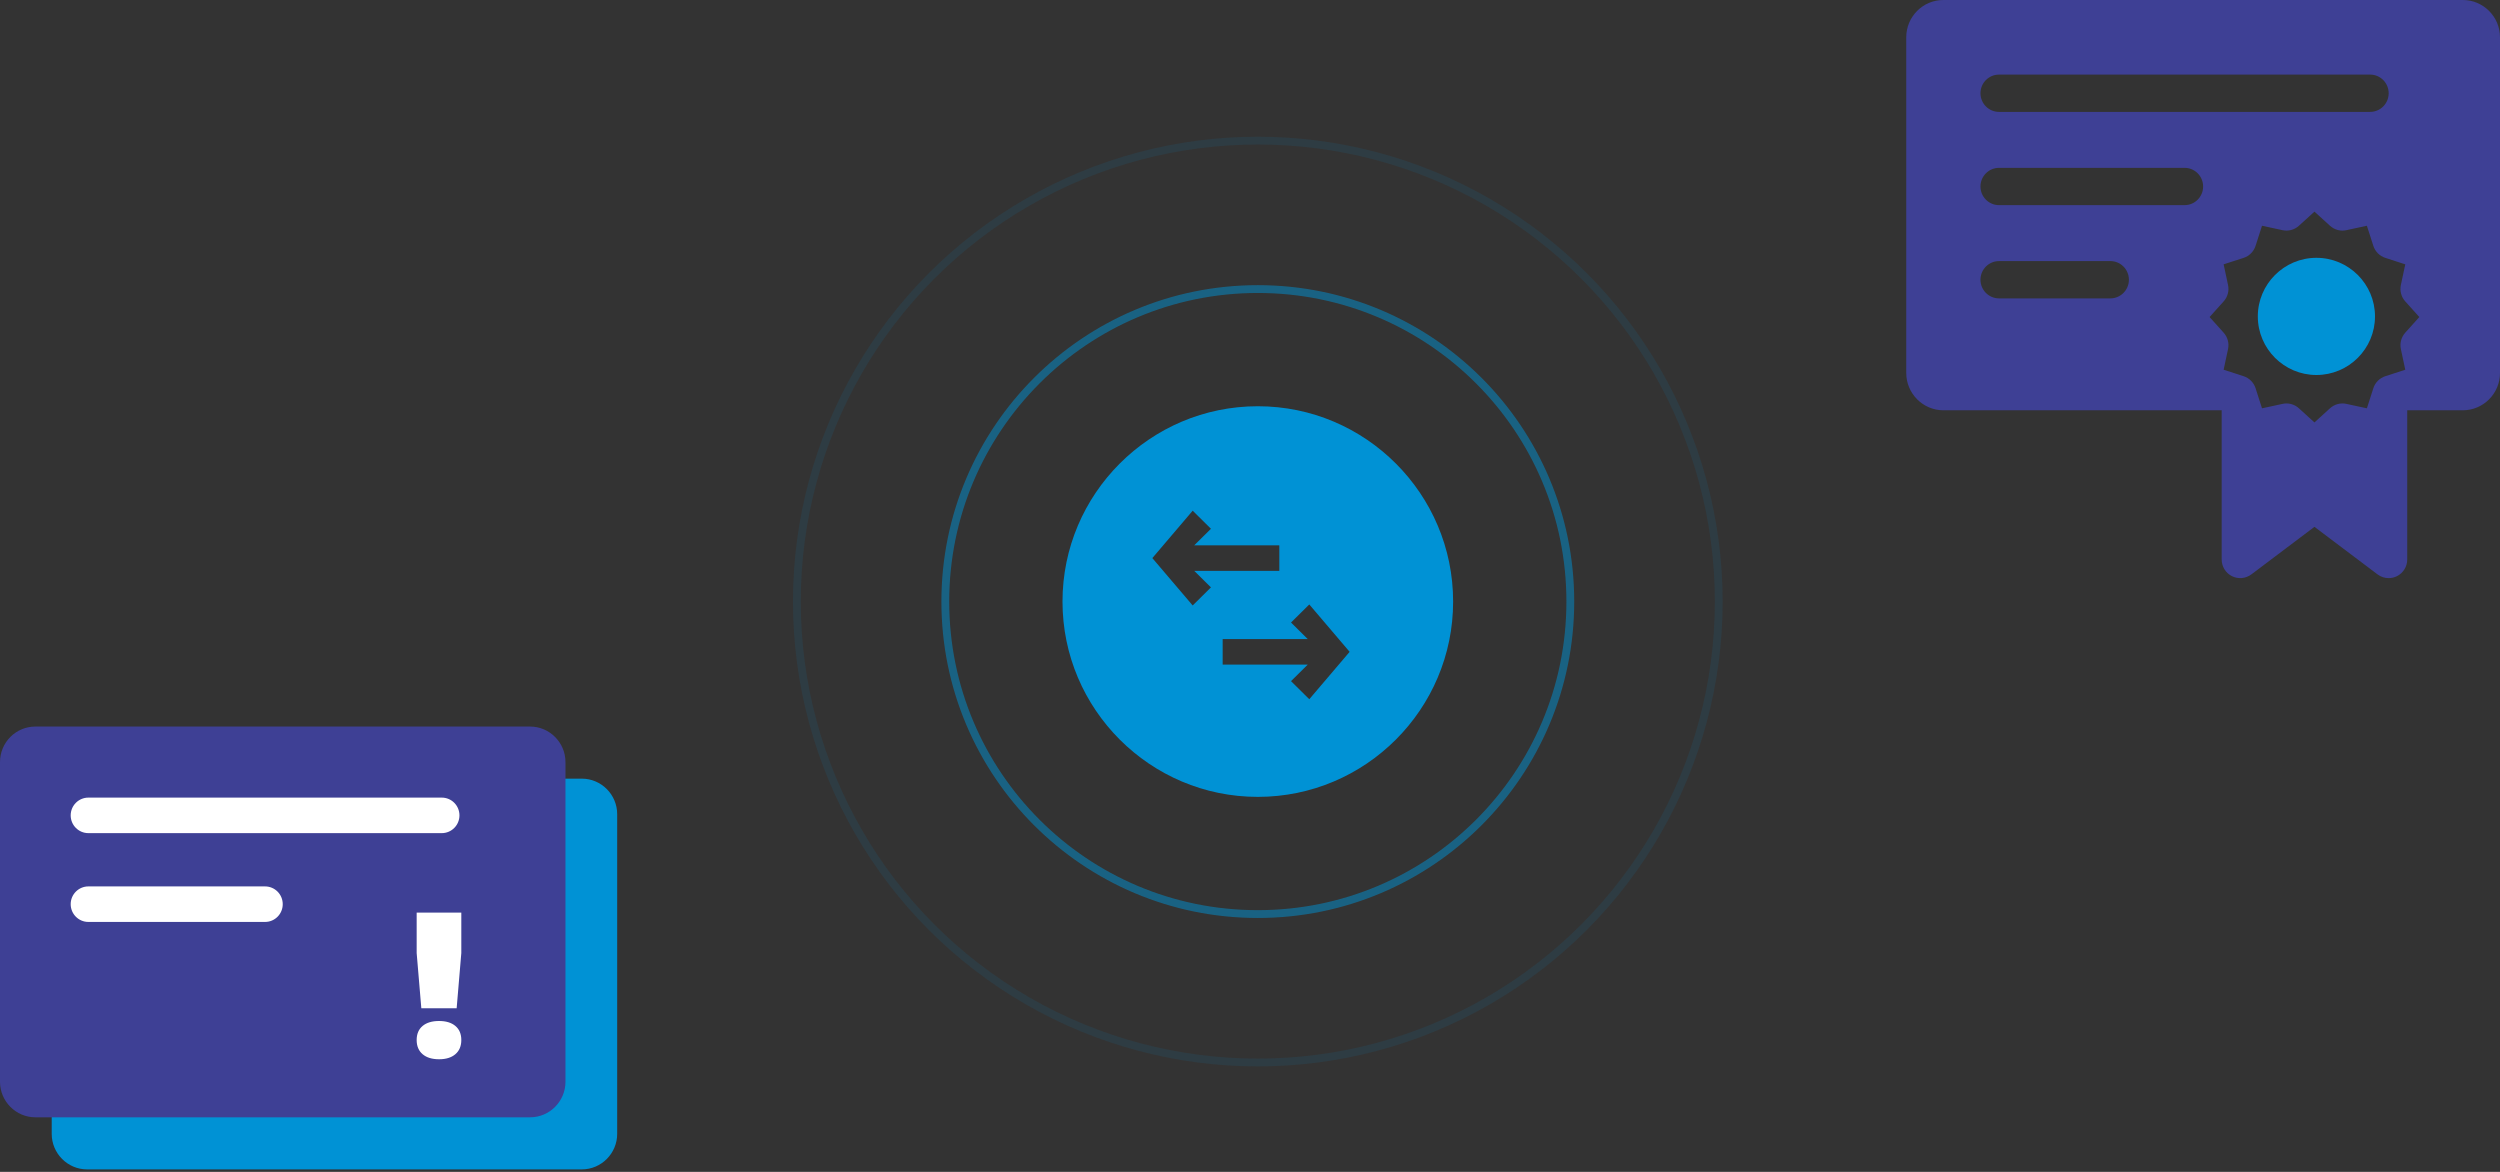 <?xml version="1.0" encoding="UTF-8"?>
<svg width="320px" height="150px" viewBox="0 0 320 150" version="1.1" xmlns="http://www.w3.org/2000/svg" xmlns:xlink="http://www.w3.org/1999/xlink">
    <rect x="0" y="0" width="320" height="150" fill="#333333" stroke="none"/>
    <!-- Generator: sketchtool 52.5 (67469) - http://www.bohemiancoding.com/sketch -->
    <title>BB290F4B-B5B2-4B96-B5BC-9EF3F7E880E0</title>
    <desc>Created with sketchtool.</desc>
    <g id="Front-pages" stroke="none" stroke-width="1" fill="none" fill-rule="evenodd">
        <g id="scale-capacity-strategy" transform="translate(-289, -1833)">
            <g id="3-repurchase" transform="translate(289, 1833)">
                <g id="Group-10" transform="translate(244, 0)" fill-rule="nonzero">
                    <path d="M52.5,48 C56.636,48 60,44.636 60,40.5 C60,36.364 56.636,33 52.5,33 C48.364,33 45,36.364 45,40.5 C45,44.636 48.364,48 52.5,48 Z" id="Shape" fill="#0092D5"></path>
                    <path d="M71.25,0 L4.75,0 C2.127,0 0,2.137 0,4.774 L0,47.742 C0,50.368 2.138,52.516 4.75,52.516 L40.375,52.516 L40.375,71.613 C40.375,72.517 40.883,73.344 41.688,73.748 C42.493,74.152 43.454,74.063 44.175,73.522 L52.25,67.435 L60.325,73.522 C60.744,73.838 61.245,74 61.75,74 C62.112,74 62.476,73.917 62.812,73.748 C63.617,73.344 64.125,72.517 64.125,71.613 L64.125,52.516 L71.25,52.516 C73.862,52.516 76,50.368 76,47.742 L76,4.774 C76,2.148 73.862,0 71.25,0 Z M44.713,49.693 C44.479,48.962 43.909,48.39 43.182,48.154 L40.626,47.326 L41.188,44.685 C41.348,43.935 41.14,43.153 40.628,42.584 L38.827,40.581 L40.628,38.577 C41.14,38.008 41.348,37.226 41.188,36.477 L40.625,33.835 L43.181,33.007 C43.908,32.771 44.479,32.199 44.713,31.468 L45.539,28.896 L48.166,29.463 C48.912,29.628 49.689,29.414 50.258,28.9 L52.25,27.089 L54.242,28.9 C54.809,29.414 55.583,29.629 56.334,29.463 L58.961,28.896 L59.787,31.468 C60.021,32.199 60.592,32.771 61.319,33.007 L63.875,33.835 L63.312,36.477 C63.152,37.226 63.36,38.008 63.872,38.577 L65.673,40.581 L63.872,42.584 C63.36,43.153 63.152,43.935 63.312,44.685 L63.875,47.326 L61.319,48.155 C60.592,48.39 60.021,48.962 59.787,49.693 L58.962,52.264 L56.336,51.696 C55.592,51.532 54.81,51.742 54.242,52.258 L52.25,54.071 L50.258,52.259 C49.817,51.858 49.248,51.642 48.664,51.642 C48.497,51.642 48.33,51.659 48.165,51.696 L45.538,52.264 L44.713,49.693 Z M11.875,9.548 C11.877,9.548 11.879,9.55 11.881,9.55 L59.369,9.55 C59.371,9.55 59.373,9.548 59.375,9.548 C60.688,9.548 61.75,10.618 61.75,11.935 C61.75,13.255 60.688,14.323 59.375,14.323 L59.375,14.324 L11.875,14.324 L11.875,14.323 C10.565,14.323 9.5,13.255 9.5,11.935 C9.5,10.618 10.565,9.548 11.875,9.548 Z M11.875,21.484 L35.625,21.484 C36.938,21.484 38,22.553 38,23.871 C38,25.189 36.938,26.258 35.625,26.258 L11.875,26.258 C10.565,26.258 9.5,25.189 9.5,23.871 C9.5,22.553 10.565,21.484 11.875,21.484 Z M26.125,38.194 L11.875,38.194 C10.565,38.194 9.5,37.125 9.5,35.806 C9.5,34.488 10.565,33.419 11.875,33.419 L26.125,33.419 C27.438,33.419 28.5,34.488 28.5,35.806 C28.5,37.125 27.438,38.194 26.125,38.194 Z" id="Shape" fill="#3E4095"></path>
                </g>
                <g id="Group-6" transform="translate(0, 93)">
                    <path d="M74.476,6.667 L11.143,6.667 C8.644,6.667 6.619,8.702 6.619,11.214 L6.619,52.135 C6.619,54.636 8.655,56.682 11.143,56.682 L74.476,56.682 C76.964,56.682 79,54.636 79,52.135 L79,11.214 C79,8.713 76.964,6.667 74.476,6.667 Z" id="Shape" fill="#0092D5" fill-rule="nonzero"></path>
                    <path d="M67.857,-1.70530257e-13 L4.524,-1.70530257e-13 C2.025,-1.70530257e-13 0,2.036 0,4.547 L0,45.469 C0,47.969 2.036,50.015 4.524,50.015 L67.857,50.015 C70.345,50.015 72.381,47.969 72.381,45.469 L72.381,4.547 C72.381,2.046 70.345,-1.70530257e-13 67.857,-1.70530257e-13 Z" id="Shape" fill="#3E4095" fill-rule="nonzero"></path>
                    <path d="M11.31,9.094 C11.312,9.094 11.313,9.095 11.315,9.095 L56.542,9.095 C56.544,9.095 56.546,9.094 56.548,9.094 C57.798,9.094 58.81,10.113 58.81,11.367 C58.81,12.624 57.798,13.641 56.548,13.641 L56.548,13.642 L11.31,13.642 L11.31,13.641 C10.062,13.641 9.048,12.624 9.048,11.367 C9.048,10.113 10.062,9.094 11.31,9.094 Z" id="Path" fill="#FFFFFF" fill-rule="nonzero"></path>
                    <path d="M11.31,20.461 L33.929,20.461 C35.179,20.461 36.19,21.479 36.19,22.734 C36.19,23.99 35.179,25.008 33.929,25.008 L11.31,25.008 C10.062,25.008 9.048,23.99 9.048,22.734 C9.048,21.479 10.062,20.461 11.31,20.461 Z" id="Path" fill="#FFFFFF" fill-rule="nonzero"></path>
                    <path d="M59.048,28.99 L58.452,36.054 L53.929,36.054 L53.333,28.99 L53.333,23.81 L59.048,23.81 L59.048,28.99 Z M56.204,37.687 C57.09,37.687 57.785,37.899 58.29,38.323 C58.795,38.747 59.048,39.347 59.048,40.123 C59.048,40.898 58.795,41.503 58.29,41.936 C57.785,42.369 57.09,42.585 56.204,42.585 C55.3,42.585 54.596,42.369 54.091,41.936 C53.586,41.503 53.333,40.898 53.333,40.123 C53.333,39.347 53.586,38.747 54.091,38.323 C54.596,37.899 55.3,37.687 56.204,37.687 Z" id="!" fill="#FFFFFF"></path>
                </g>
                <g id="Group-2-Copy" transform="translate(102, 18)" stroke="#0092D5">
                    <circle id="Oval-2" opacity="0.5" cx="59" cy="59" r="40"></circle>
                    <circle id="Oval-2" opacity="0.1" cx="59" cy="59" r="59"></circle>
                </g>
                <path d="M161,51.999 C174.785,51.999 186,63.214 186,77 C186,90.786 174.786,102 161,102 C147.216,102 136,90.786 136,77 C136,63.214 147.216,51.999 161,51.999 Z M147.5,71.435 L152.664,77.5 L155.002,75.186 L152.864,73.071 L163.753,73.071 L163.753,69.799 L152.864,69.799 L155.002,67.683 L152.664,65.369 L147.5,71.435 Z M172.753,83.435 L167.589,77.369 L165.251,79.683 L167.389,81.799 L156.5,81.799 L156.5,85.071 L167.389,85.071 L165.251,87.186 L167.589,89.5 L172.753,83.435 Z" id="Shape" fill="#0092D5" fill-rule="nonzero"></path>
            </g>
        </g>
    </g>
</svg>